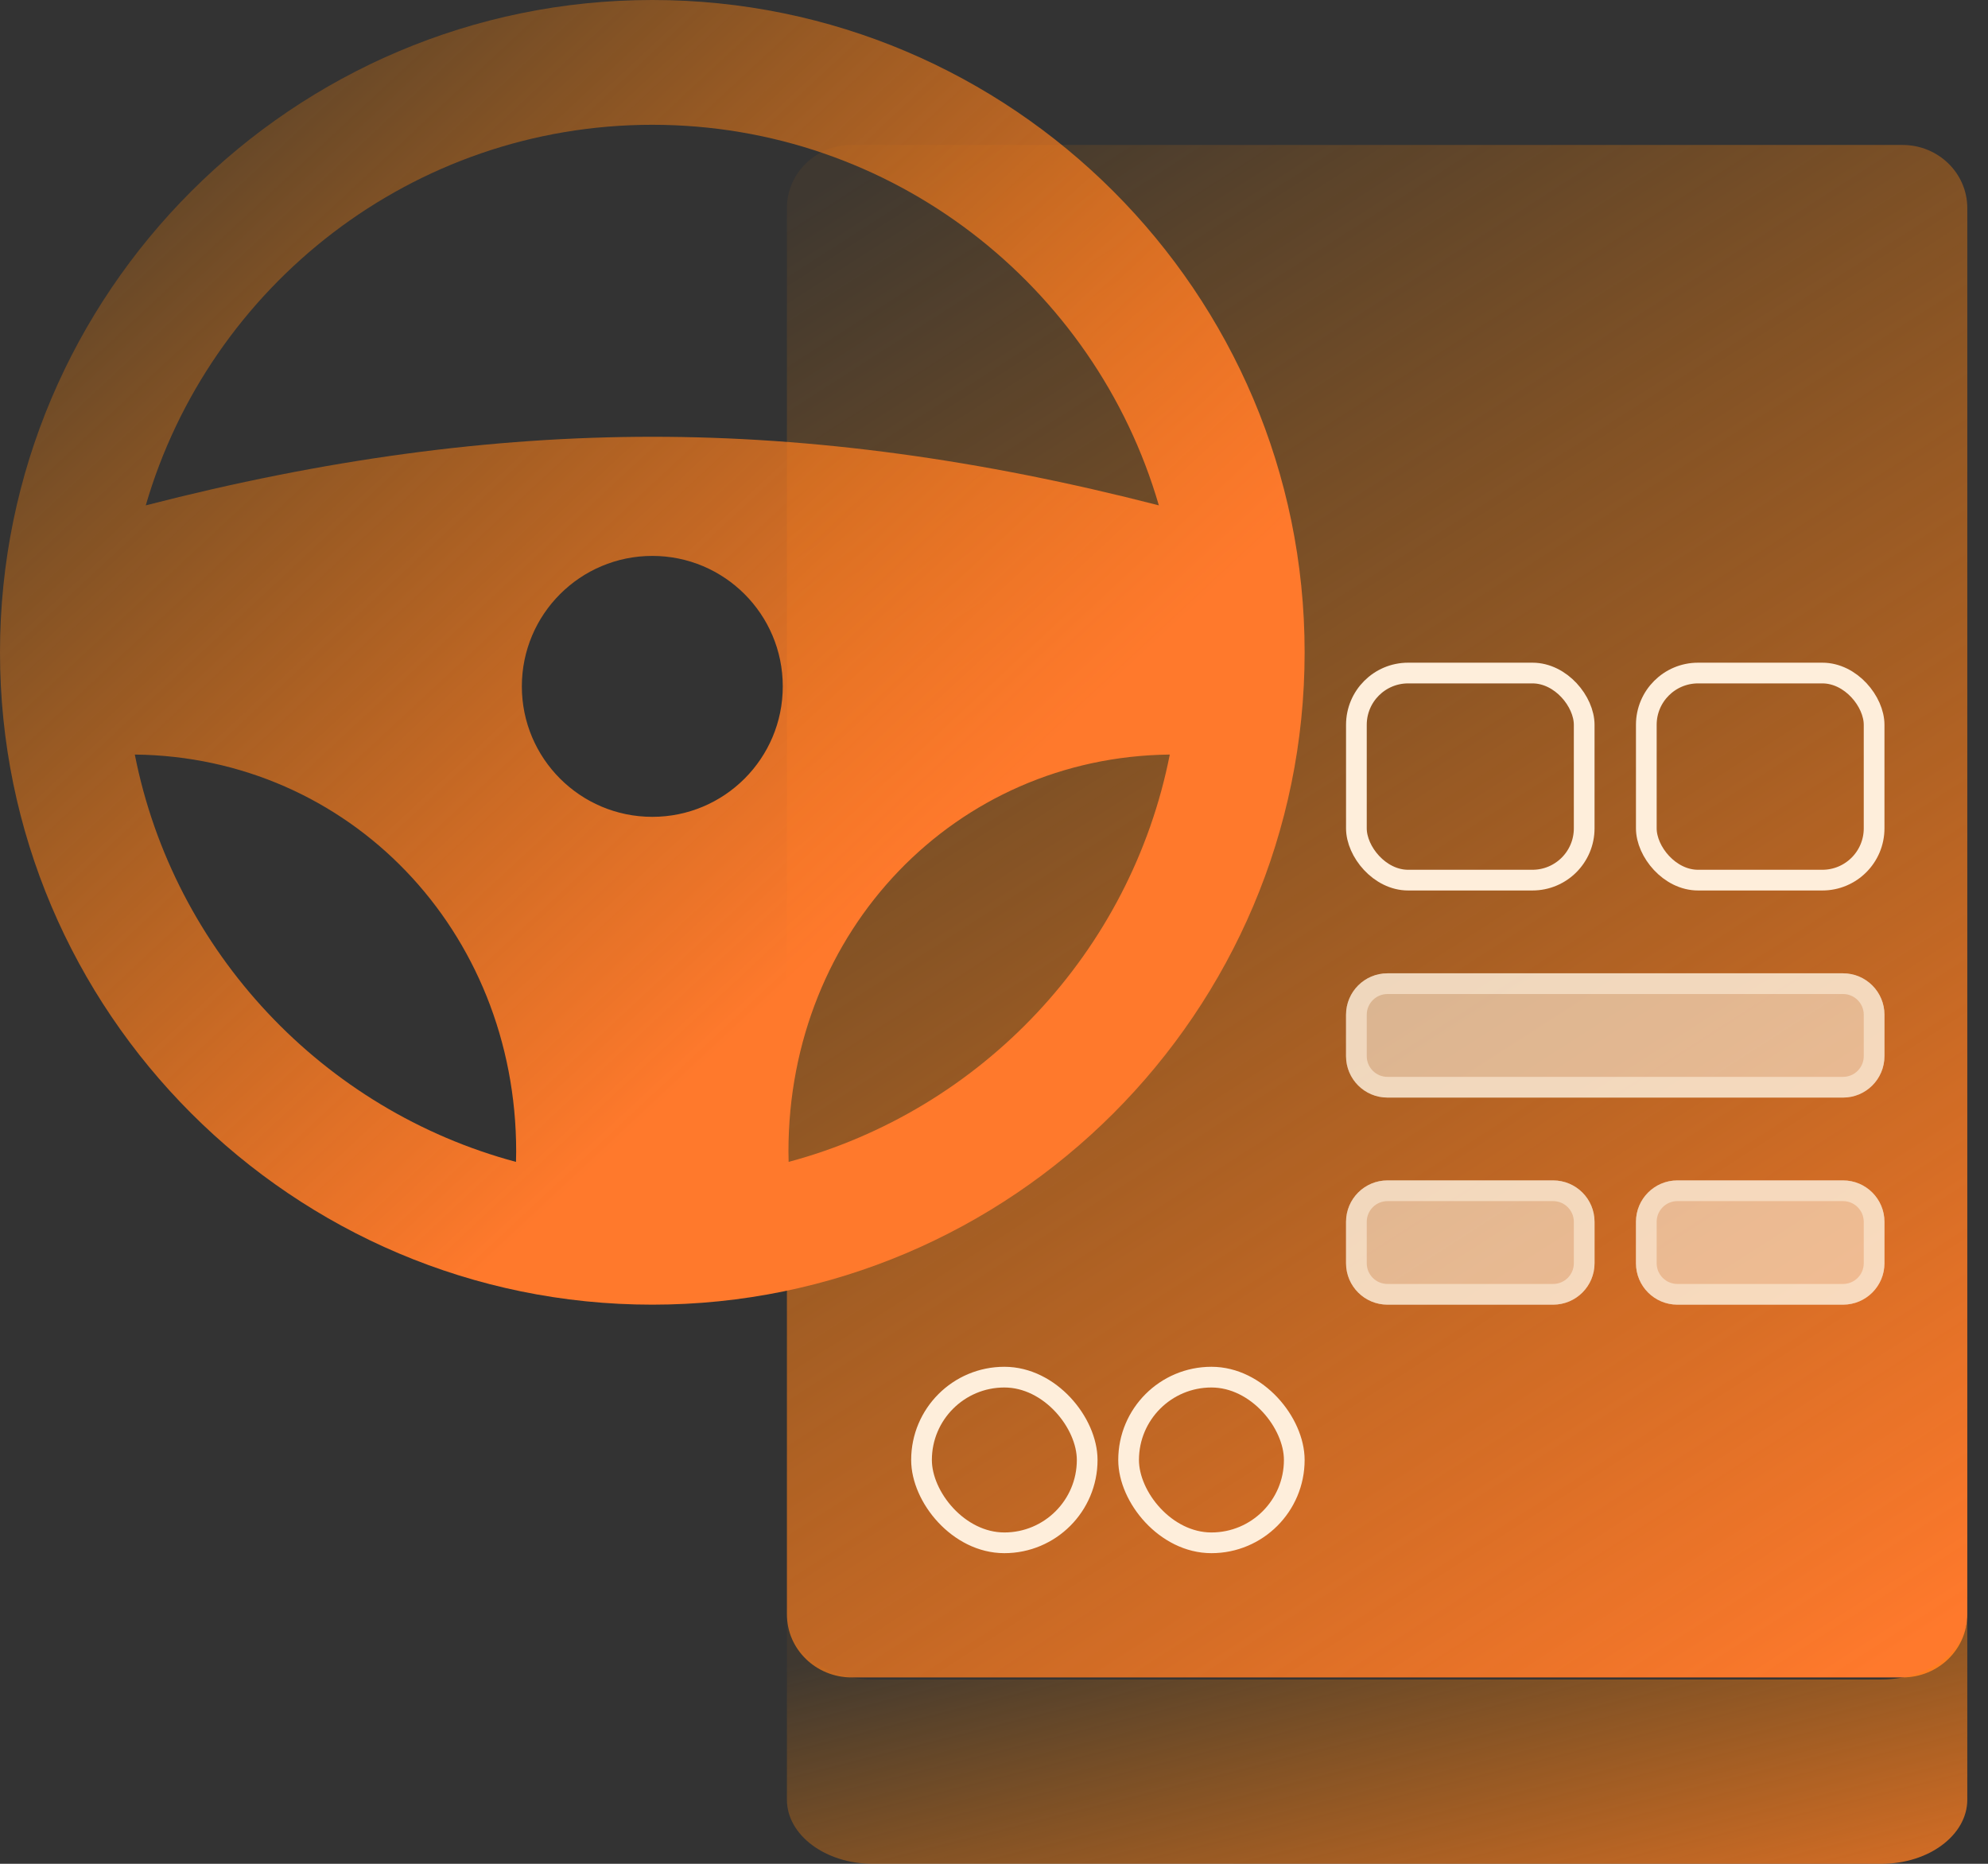 <svg width="96" height="90" viewBox="0 0 96 90" fill="none" xmlns="http://www.w3.org/2000/svg">
<rect x="0" y="0" width="96" height="90" fill="#333333" stroke="none"/>
<path d="M91.875 7H41.125C39.399 7 38 8.364 38 10.046V77.954C38 79.636 39.399 81 41.125 81H91.875C93.601 81 95 79.636 95 77.954V10.046C95 8.364 93.601 7 91.875 7Z" fill="url(#paint0_linear_2296_4190)"/>
<path d="M38 78V86.903C38 88.613 39.856 90 42.145 90H90.855C93.144 90 95 88.613 95 86.903V78C95 79.71 93.144 81.097 90.855 81.097H42.145C39.856 81.097 38 79.71 38 78Z" fill="url(#paint1_linear_2296_4190)"/>
<path d="M31.5 0C14.131 0 0 14.131 0 31.5C0 48.869 14.131 63 31.5 63C48.869 63 63 48.869 63 31.5C63 14.131 48.869 0 31.5 0ZM31.5 6.026C43.084 6.026 52.879 13.8 55.96 24.403C47.319 22.178 39.283 21.091 31.5 21.091C23.717 21.091 15.682 22.177 7.039 24.403C10.121 13.8 19.916 6.026 31.5 6.026ZM31.5 39.444C28.02 39.444 25.2 36.623 25.2 33.144C25.2 29.664 28.02 26.844 31.5 26.844C34.98 26.844 37.8 29.664 37.8 33.144C37.8 36.623 34.98 39.444 31.5 39.444ZM6.51 36.436C16.853 36.548 24.926 44.925 24.926 55.604C24.926 55.763 24.923 55.93 24.917 56.106C15.611 53.614 8.391 45.974 6.51 36.436ZM38.083 56.106C38.077 55.931 38.074 55.763 38.074 55.604C38.074 44.925 46.145 36.548 56.489 36.436C54.61 45.974 47.389 53.614 38.083 56.106Z" fill="url(#paint2_linear_2296_4190)"/>
<rect x="65.5" y="32.5" width="11" height="10" rx="2.5" stroke="#FEEEDB"/>
<rect x="79.5" y="32.5" width="11" height="10" rx="2.5" stroke="#FEEEDB"/>
<rect x="44.5" y="66.5" width="8" height="8" rx="4" stroke="#FEEEDB"/>
<rect x="54.5" y="66.5" width="8" height="8" rx="4" stroke="#FEEEDB"/>
<path d="M89 47H67C65.895 47 65 47.895 65 49V51C65 52.105 65.895 53 67 53H89C90.105 53 91 52.105 91 51V49C91 47.895 90.105 47 89 47Z" fill="#FEEEDB" fill-opacity="0.6"/>
<path d="M67 47.5H89C89.828 47.5 90.5 48.172 90.5 49V51C90.5 51.828 89.828 52.5 89 52.5H67C66.172 52.5 65.5 51.828 65.5 51V49C65.5 48.172 66.172 47.5 67 47.5Z" stroke="#FEEEDB" stroke-opacity="0.6"/>
<path d="M75 57H67C65.895 57 65 57.895 65 59V61C65 62.105 65.895 63 67 63H75C76.105 63 77 62.105 77 61V59C77 57.895 76.105 57 75 57Z" fill="#FEEEDB" fill-opacity="0.6"/>
<path d="M67 57.5H75C75.828 57.5 76.5 58.172 76.5 59V61C76.5 61.828 75.828 62.5 75 62.5H67C66.172 62.5 65.5 61.828 65.5 61V59C65.5 58.172 66.172 57.5 67 57.5Z" stroke="#FEEEDB" stroke-opacity="0.6"/>
<path d="M89 57H81C79.895 57 79 57.895 79 59V61C79 62.105 79.895 63 81 63H89C90.105 63 91 62.105 91 61V59C91 57.895 90.105 57 89 57Z" fill="#FEEEDB" fill-opacity="0.6"/>
<path d="M81 57.5H89C89.828 57.5 90.5 58.172 90.5 59V61C90.5 61.828 89.828 62.5 89 62.5H81C80.172 62.5 79.5 61.828 79.5 61V59C79.5 58.172 80.172 57.5 81 57.5Z" stroke="#FEEEDB" stroke-opacity="0.6"/>
<defs>
<linearGradient id="paint0_linear_2296_4190" x1="43.073" y1="7" x2="90.401" y2="80.699" gradientUnits="userSpaceOnUse">
<stop stop-color="#FF8800" stop-opacity="0.06"/>
<stop offset="1" stop-color="#FF792C"/>
</linearGradient>
<linearGradient id="paint1_linear_2296_4190" x1="38" y1="80.462" x2="45.242" y2="109.227" gradientUnits="userSpaceOnUse">
<stop stop-color="#FF8800" stop-opacity="0.06"/>
<stop offset="1" stop-color="#FF792C"/>
</linearGradient>
<linearGradient id="paint2_linear_2296_4190" x1="5.155" y1="-3.15" x2="58.035" y2="53.611" gradientUnits="userSpaceOnUse">
<stop stop-color="#FF8800" stop-opacity="0.08"/>
<stop offset="0.768" stop-color="#FF792C"/>
</linearGradient>
</defs>
</svg>
